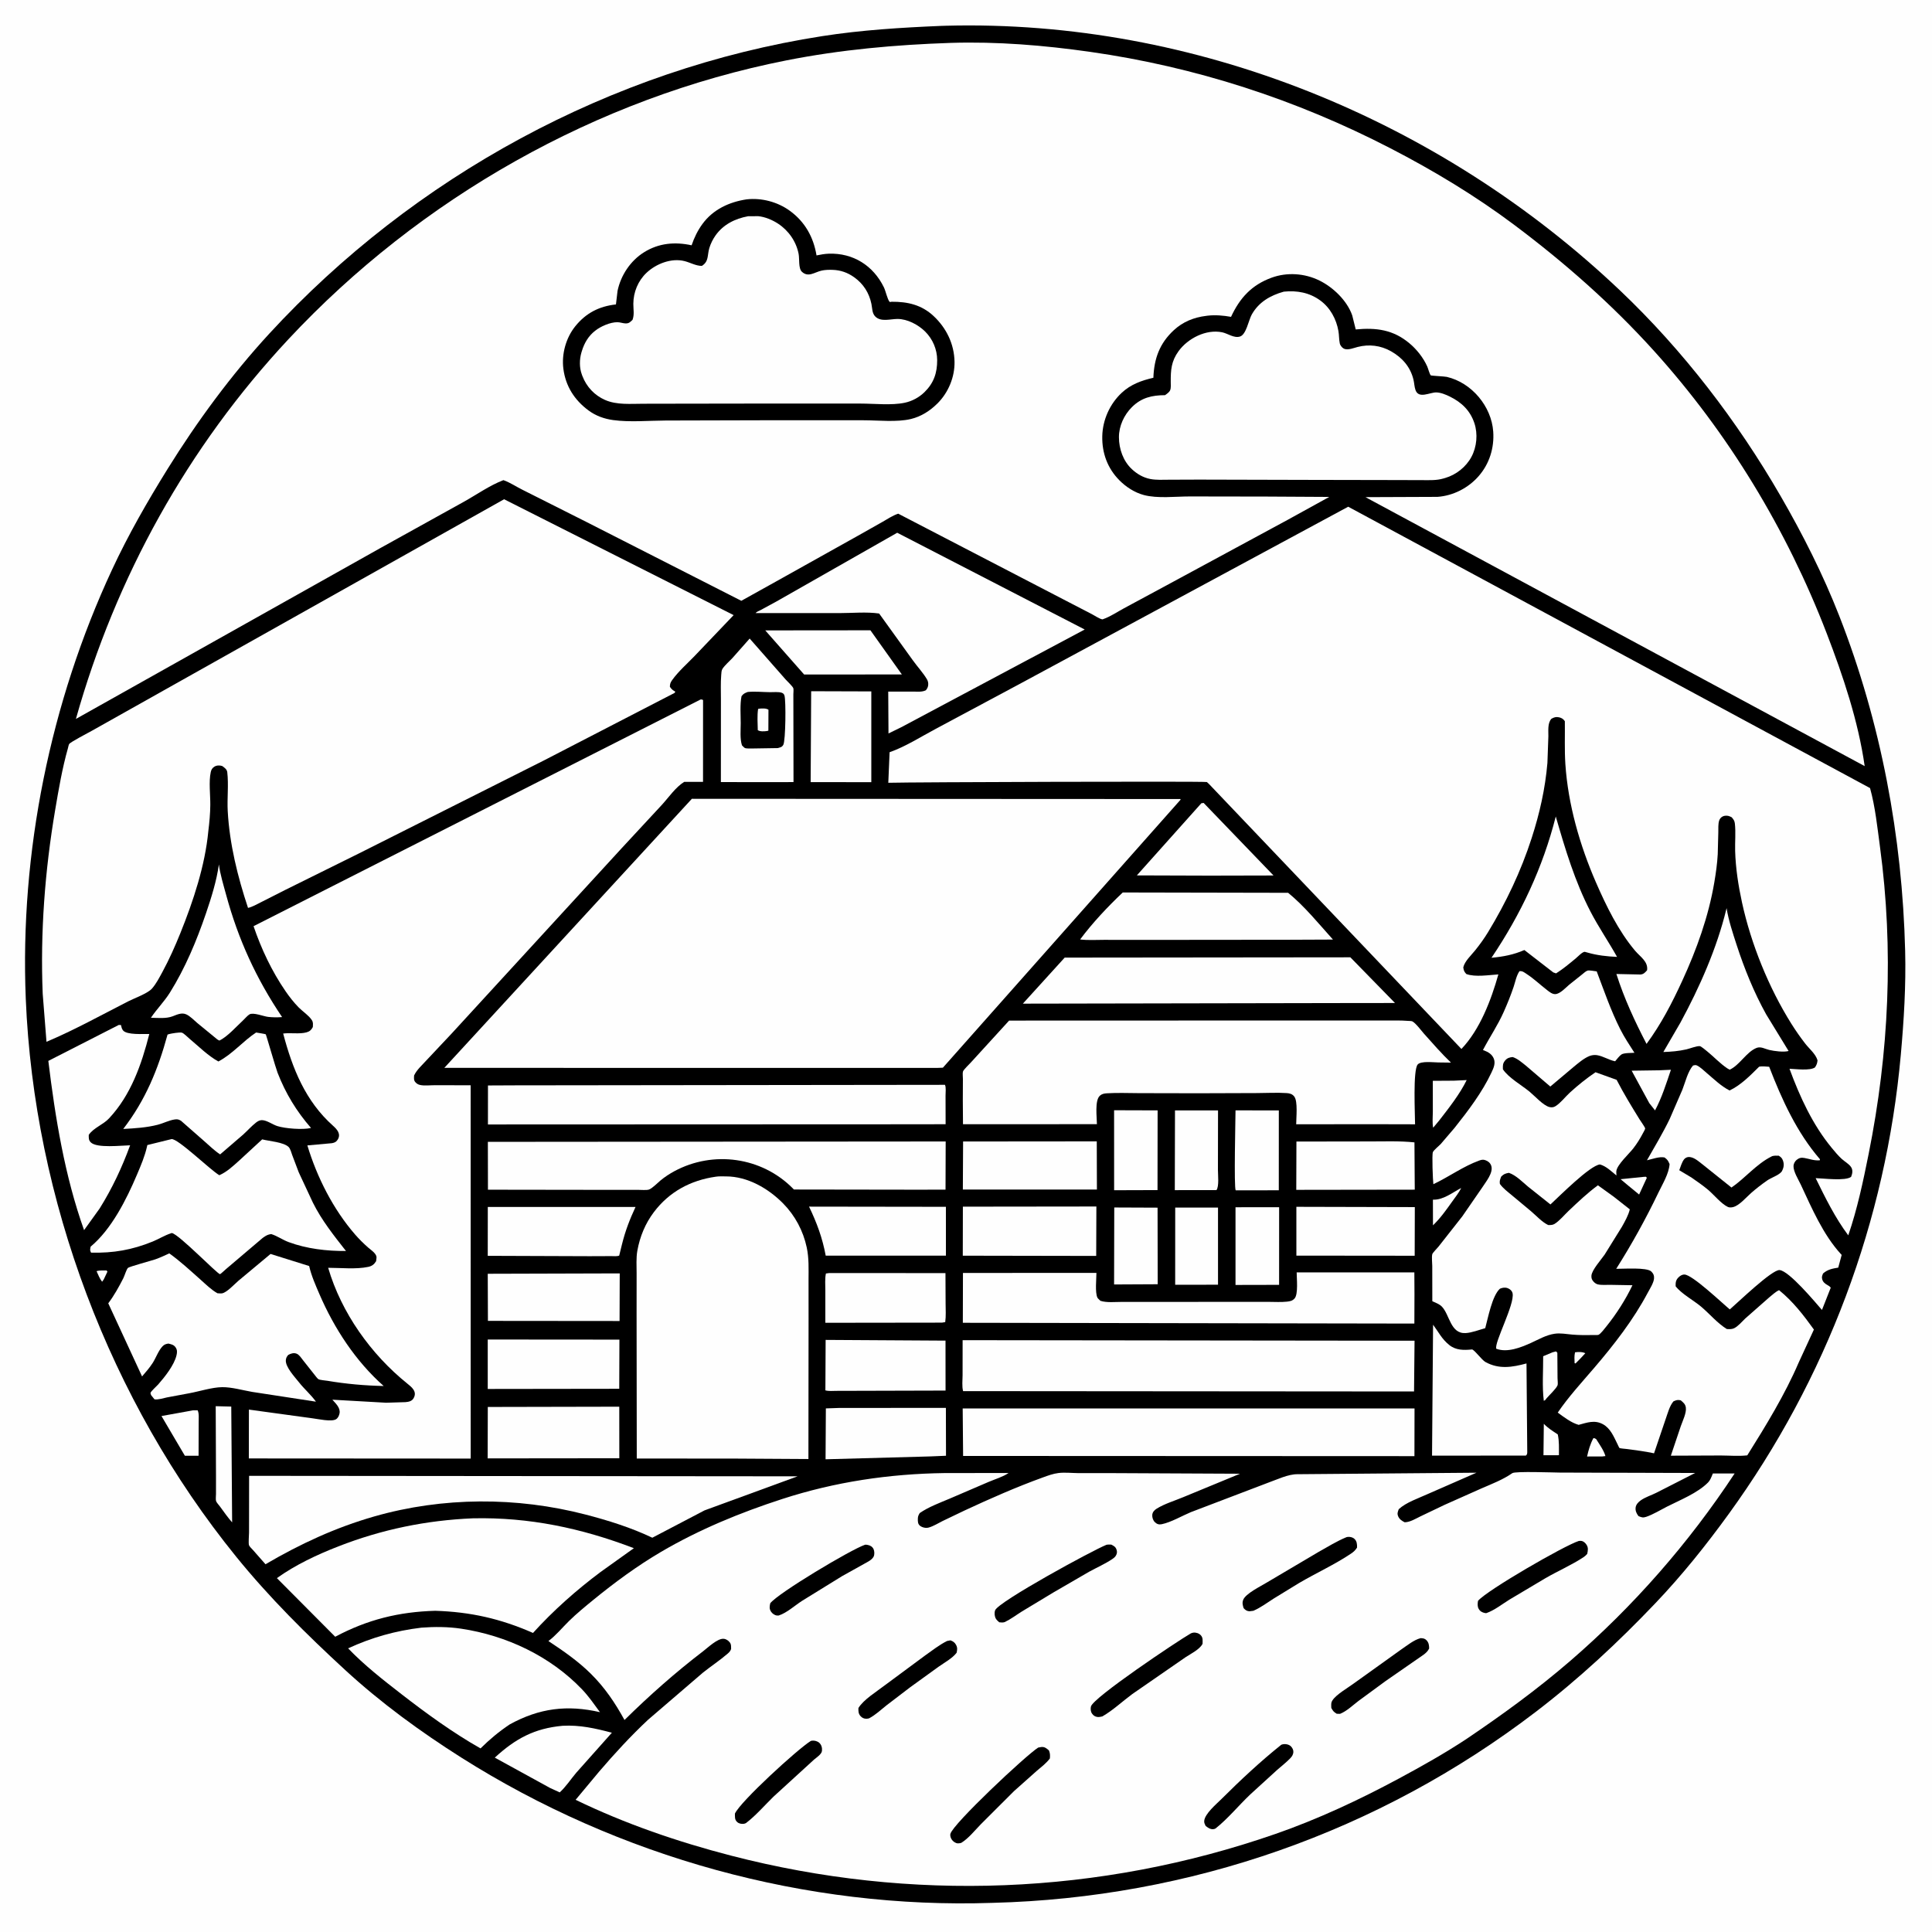 <svg version="1.1" xmlns="http://www.w3.org/2000/svg" style="display: block;" viewBox="0 0 2048 2048" width="1024" height="1024">
<path transform="translate(0,0)" fill="rgb(254,254,254)" d="M -0 -0 L 2048 0 L 2048 2048 L -0 2048 L -0 -0 z"/>
<path transform="translate(0,0)" fill="rgb(0,0,0)" d="M 997.78 27.444 L 1002.84 27.282 C 1266.91 20.371 1526.82 126.966 1717.5 308.104 C 1784.12 371.395 1841.45 446.184 1887.39 525.62 C 1910.97 566.371 1932.57 609.105 1949.73 652.991 C 1993.93 766.006 2016.52 886.857 2019.54 1007.96 C 2020.46 1044.94 2018.23 1081.37 2014.93 1118.16 C 1999.13 1294.29 1936.28 1461.81 1832.47 1604.94 C 1808.57 1637.9 1783.11 1669.72 1755.01 1699.22 C 1715.28 1740.95 1673.64 1779.73 1627.81 1814.76 C 1461.57 1941.82 1261.24 2011.8 1052.25 2017.1 C 854.721 2023.88 655.893 1968.72 489.095 1863.16 C 445.806 1835.77 403.744 1805.09 366.004 1770.38 C 324.919 1732.59 285.418 1693.43 250.231 1650.01 C 116.384 1484.85 36.008 1271.15 27.319 1058.68 C 20.976 903.579 53.313 744.538 118.806 603.797 C 135.981 566.888 156.153 531.727 177.606 497.167 C 208.963 446.651 245.104 397.519 285.405 353.732 C 438.648 187.236 647.712 73.169 871.675 38.287 C 913.457 31.78 955.577 29.213 997.78 27.444 z"/>
<path transform="translate(0,0)" fill="rgb(254,254,254)" d="M 102.359 1347.5 C 105.509 1346.43 109.665 1346.84 113 1346.77 L 113.884 1348 L 109.92 1356.35 L 108.225 1358.68 C 105.618 1355.35 104.096 1351.32 102.359 1347.5 z"/>
<path transform="translate(0,0)" fill="rgb(254,254,254)" d="M 1669.59 1433.5 C 1672.84 1433 1677.55 1432.94 1680.5 1434.49 L 1675.71 1439.64 L 1670.13 1445.32 L 1669.14 1445 C 1668.96 1441.04 1668.72 1437.4 1669.59 1433.5 z"/>
<path transform="translate(0,0)" fill="rgb(254,254,254)" d="M 1689.06 1524.5 C 1690.4 1524.4 1690.83 1524.88 1692 1525.5 C 1695.33 1530.85 1700.17 1537.49 1701.81 1543.5 L 1698.25 1543.92 L 1682.37 1543.95 C 1683.85 1537.24 1685.78 1530.57 1689.06 1524.5 z"/>
<path transform="translate(0,0)" fill="rgb(254,254,254)" d="M 1742.54 1247.5 L 1744.76 1247.41 L 1745.72 1248.5 L 1737.54 1266.26 L 1725.93 1256.73 L 1717.9 1250 L 1742.54 1247.5 z"/>
<path transform="translate(0,0)" fill="rgb(254,254,254)" d="M 1548.91 1259.31 C 1546.46 1264.47 1542.49 1269.32 1539.17 1274 C 1532.92 1282.79 1526.82 1291.4 1519.01 1298.9 L 1518.95 1271.71 C 1529.91 1272.12 1539.43 1264.3 1548.91 1259.31 z"/>
<path transform="translate(0,0)" fill="rgb(254,254,254)" d="M 1636.51 1509.27 C 1640.84 1513.86 1646.05 1517.07 1651.28 1520.51 C 1652.93 1527.65 1652.51 1535.28 1652.53 1542.58 L 1636.14 1542.61 L 1636.51 1509.27 z"/>
<path transform="translate(0,0)" fill="rgb(254,254,254)" d="M 1645.75 1433.5 L 1649.5 1432.53 L 1650.85 1434 L 1651.05 1460.87 C 1651.07 1462.48 1651.6 1467.21 1651.11 1468.39 C 1649.44 1472.41 1642.26 1478.89 1639.22 1482.5 C 1637.77 1484.53 1638.67 1483.7 1636.5 1484.96 C 1634.59 1469.87 1635.94 1452.96 1635.83 1437.66 L 1645.75 1433.5 z"/>
<path transform="translate(0,0)" fill="rgb(254,254,254)" d="M 1541.16 1145.57 L 1554.74 1144.93 C 1547.47 1159.81 1535.93 1174.45 1525.79 1187.54 L 1519.22 1195.42 C 1518.13 1190.29 1518.86 1183.67 1518.86 1178.37 L 1518.83 1145.71 L 1541.16 1145.57 z"/>
<path transform="translate(0,0)" fill="rgb(254,254,254)" d="M 1758.47 1134.57 L 1771.25 1134 C 1766.34 1148.44 1761.64 1163.62 1754.41 1177.06 L 1748.33 1169.38 L 1729.62 1134.98 L 1758.47 1134.57 z"/>
<path transform="translate(0,0)" fill="rgb(254,254,254)" d="M 202.744 1495.35 C 204.413 1494.73 207.636 1495.06 209.5 1494.99 C 211.175 1498.24 210.567 1503.84 210.612 1507.44 L 210.499 1543.17 L 195.976 1543.15 L 190.443 1533.79 L 171.181 1501.06 L 202.744 1495.35 z"/>
<path transform="translate(0,0)" fill="rgb(254,254,254)" d="M 228.663 1490.62 L 245.147 1491.02 L 246.069 1613.8 C 241.486 1608.59 237.399 1602.77 233.315 1597.15 C 232.301 1595.76 229.536 1592.74 229.054 1591.24 C 228.49 1589.48 228.958 1585.68 228.959 1583.69 L 228.966 1566.06 L 228.663 1490.62 z"/>
<path transform="translate(0,0)" fill="rgb(254,254,254)" d="M 1245.78 1280.06 L 1291.14 1280.06 L 1291.15 1361.86 L 1245.74 1361.88 L 1245.78 1280.06 z"/>
<path transform="translate(0,0)" fill="rgb(254,254,254)" d="M 1181.16 1279.98 L 1227.07 1280.17 L 1227.21 1361.35 L 1180.98 1361.58 L 1181.16 1279.98 z"/>
<path transform="translate(0,0)" fill="rgb(254,254,254)" d="M 1309.69 1279.73 L 1355.93 1279.7 L 1355.9 1362 L 1309.69 1362.1 L 1309.69 1279.73 z"/>
<path transform="translate(0,0)" fill="rgb(254,254,254)" d="M 1245.54 1177.07 L 1291.16 1177.1 L 1291.06 1240.1 C 1291.05 1245.42 1292.46 1257.57 1289.5 1261.55 L 1245.34 1261.6 L 1245.54 1177.07 z"/>
<path transform="translate(0,0)" fill="rgb(254,254,254)" d="M 1180.99 1176.91 L 1227.12 1177.05 L 1227.02 1261.55 L 1181.02 1261.69 L 1180.99 1176.91 z"/>
<path transform="translate(0,0)" fill="rgb(254,254,254)" d="M 1309.71 1177.03 L 1355.61 1177.09 L 1355.58 1261.74 L 1309.88 1261.81 C 1307.92 1258.75 1309.65 1186.33 1309.71 1177.03 z"/>
<path transform="translate(0,0)" fill="rgb(254,254,254)" d="M 596.412 1829.4 C 614.684 1828.39 631.096 1832.13 648.615 1836.76 L 610.842 1879.18 C 605.154 1885.9 599.809 1894.12 593.318 1900.01 L 582.893 1895.21 L 524.499 1863.16 C 546.288 1843.09 566.596 1832.08 596.412 1829.4 z"/>
<path transform="translate(0,0)" fill="rgb(254,254,254)" d="M 811.204 668.25 L 922.684 668.145 L 956.017 714.955 L 852.401 714.998 L 811.204 668.25 z"/>
<path transform="translate(0,0)" fill="rgb(254,254,254)" d="M 1273.46 851.5 L 1275.9 851.132 L 1349.98 928.054 L 1282.5 928.208 L 1205.1 927.958 L 1273.46 851.5 z"/>
<path transform="translate(0,0)" fill="rgb(254,254,254)" d="M 859.874 732.73 L 923.626 732.927 L 923.623 829.146 L 859.328 829.066 L 859.874 732.73 z"/>
<path transform="translate(0,0)" fill="rgb(254,254,254)" d="M 1374.27 1210.09 L 1451.17 1209.97 C 1467.15 1209.98 1483.49 1209.3 1499.38 1210.97 L 1499.71 1261.1 L 1374.1 1261.28 L 1374.27 1210.09 z"/>
<path transform="translate(0,0)" fill="rgb(254,254,254)" d="M 1374.2 1279.27 L 1499.77 1279.58 L 1499.63 1331.14 L 1374.22 1331.01 L 1374.2 1279.27 z"/>
<path transform="translate(0,0)" fill="rgb(254,254,254)" d="M 879.005 1349.49 L 1002.23 1349.54 L 1002.38 1381.83 C 1002.4 1388.28 1002.89 1395.12 1001.97 1401.5 L 998.5 1402.05 L 874.895 1402.21 L 874.888 1367.7 C 874.896 1361.97 874.316 1355.57 875.5 1349.96 L 879.005 1349.49 z"/>
<path transform="translate(0,0)" fill="rgb(254,254,254)" d="M 889.567 1492.48 L 1002.68 1492.41 L 1002.8 1543.16 L 985.96 1543.87 L 875.126 1546.9 L 875.451 1492.96 L 889.567 1492.48 z"/>
<path transform="translate(0,0)" fill="rgb(254,254,254)" d="M 875.205 1420.35 L 1002.28 1421.12 L 1002.33 1474.06 L 909.567 1474.31 L 886.585 1474.37 C 882.828 1474.38 878.572 1474.86 874.948 1473.85 L 875.205 1420.35 z"/>
<path transform="translate(0,0)" fill="rgb(254,254,254)" d="M 517.038 1350.25 L 656.938 1349.85 L 656.767 1400.32 L 517.22 1400.19 L 517.038 1350.25 z"/>
<path transform="translate(0,0)" fill="rgb(254,254,254)" d="M 857.624 1279.07 L 1002.69 1279.27 L 1002.72 1331.06 L 875.297 1331.06 C 871.837 1312.3 865.846 1296.16 857.624 1279.07 z"/>
<path transform="translate(0,0)" fill="rgb(254,254,254)" d="M 1020.92 1210.03 L 1162.62 1209.9 L 1162.77 1260.96 L 1020.66 1260.98 L 1020.92 1210.03 z"/>
<path transform="translate(0,0)" fill="rgb(254,254,254)" d="M 517.024 1419.94 L 656.615 1420.05 L 656.426 1472.17 L 517.031 1472.36 L 517.024 1419.94 z"/>
<path transform="translate(0,0)" fill="rgb(254,254,254)" d="M 1020.69 1279.11 L 1162.21 1278.94 L 1162.02 1331.33 L 1020.59 1331.08 L 1020.69 1279.11 z"/>
<path transform="translate(0,0)" fill="rgb(254,254,254)" d="M 517.086 1491.44 L 656.458 1491.15 L 656.507 1545.81 L 516.943 1545.96 L 517.086 1491.44 z"/>
<path transform="translate(0,0)" fill="rgb(254,254,254)" d="M 517.09 1279.43 L 673.696 1279.41 C 667.463 1292.82 662.904 1304.62 659.339 1318.99 L 656.383 1330.98 C 654.006 1331.98 650.548 1331.52 647.974 1331.53 L 624.977 1331.62 L 517.033 1331.23 L 517.09 1279.43 z"/>
<path transform="translate(0,0)" fill="rgb(254,254,254)" d="M 1649.18 865.506 C 1659.14 899.941 1669.39 934.276 1685.96 966.278 C 1694.54 982.863 1705.09 998.107 1714.14 1014.35 C 1703.86 1013.9 1692.98 1012.73 1683.09 1009.83 L 1679.9 1008.96 C 1677.45 1008.89 1672.48 1014.16 1670.5 1015.81 C 1663.75 1021.44 1656.94 1027.12 1649.5 1031.82 L 1646.5 1030.78 L 1615.89 1007.08 C 1604.42 1012.08 1593.44 1014.13 1581.04 1015.28 C 1612.21 969.028 1635.46 919.675 1649.18 865.506 z"/>
<path transform="translate(0,0)" fill="rgb(254,254,254)" d="M 1830.24 962.663 C 1832.37 975.665 1836.79 988.989 1840.86 1001.52 C 1849.12 1026.89 1859.22 1051.86 1872.19 1075.23 L 1895.98 1114.1 C 1890.8 1115.57 1880.85 1114.22 1875.5 1113 C 1871.01 1111.97 1866.57 1109.01 1862 1110.84 C 1851.11 1115.23 1844.13 1129.16 1833.5 1133.93 L 1830.99 1132.5 C 1823.18 1127.24 1816.85 1120.34 1809.59 1114.42 C 1808.46 1113.5 1803.24 1109.09 1801.89 1108.95 C 1798.64 1108.63 1791.21 1111.56 1787.65 1112.38 C 1779.39 1114.27 1771.67 1114.88 1763.22 1115.17 L 1781.37 1083.92 C 1801.68 1046.47 1819.92 1005.26 1829.98 963.77 L 1830.24 962.663 z"/>
<path transform="translate(0,0)" fill="rgb(254,254,254)" d="M 232.036 916.323 C 233.453 927.09 236.77 937.707 239.605 948.18 C 252.434 995.572 271.578 1037.47 299.031 1078.14 C 294.147 1078.56 289.166 1078.5 284.29 1077.96 C 279.525 1077.44 268.59 1072.94 264.5 1075.26 C 262.381 1076.47 259.66 1079.75 257.796 1081.48 C 250.919 1087.83 240.903 1099.18 232.5 1103.05 L 230.419 1101.88 L 209.265 1084.55 C 205.714 1081.55 201.544 1077.07 197.321 1075.23 C 192.463 1073.11 187.673 1075.55 183.046 1077.3 C 176.025 1079.97 167.448 1079 159.997 1078.86 C 166.219 1069.59 174.134 1061.74 180.128 1052.16 C 196.288 1026.33 208.557 996.952 218.348 968.194 C 224.065 951.404 229.585 933.915 232.036 916.323 z"/>
<path transform="translate(0,0)" fill="rgb(254,254,254)" d="M 794.678 676.888 L 832.78 720.244 C 834.264 721.94 840.494 727.77 840.98 729.612 C 841.382 731.134 840.988 734.262 840.991 735.923 L 841.154 829.051 L 811.5 829.095 L 764.162 829.038 L 764.204 741.325 C 764.221 732.816 763.819 724.05 764.511 715.573 C 764.674 713.588 764.721 710.712 765.82 709.037 C 768.442 705.037 773.318 700.891 776.625 697.322 L 794.678 676.888 z"/>
<path transform="translate(0,0)" fill="rgb(0,0,0)" d="M 792.65 733.5 C 800.397 732.794 808.421 733.643 816.212 733.739 C 819.772 733.784 825.446 733.195 828.676 734.342 C 830.271 734.908 831.055 735.723 831.567 737.331 C 833.252 742.612 832.807 785.322 830.323 789.588 C 828.826 792.16 827.123 792.175 824.5 793.001 L 797.664 793.422 C 796.009 793.444 790.755 793.635 789.5 792.855 C 788.341 792.134 787.5 790.996 786.5 790.067 C 784.253 782.956 785.196 774.098 785.197 766.666 C 785.199 757.457 784.288 747.015 786.046 738 C 787.968 735.308 789.702 734.65 792.65 733.5 z"/>
<path transform="translate(0,0)" fill="rgb(254,254,254)" d="M 803.613 751.5 L 805.044 751.197 C 807.933 750.902 812.359 750.689 814.6 752.364 L 814.5 774.535 L 813 774.914 C 810.036 775.324 805.694 775.633 803.28 774 C 803.147 766.614 802.535 758.803 803.613 751.5 z"/>
<path transform="translate(0,0)" fill="rgb(254,254,254)" d="M 1519.12 1404.26 C 1524.95 1412.05 1528.25 1419.3 1536.23 1425.73 C 1543.3 1431.43 1551.69 1431.35 1560.29 1430.48 C 1562.5 1430.25 1570.76 1441.69 1574.64 1443.81 C 1589.14 1451.75 1602.96 1449.37 1618.15 1445.31 L 1618.95 1539.5 C 1618.72 1541.53 1619.05 1541.39 1617.5 1542.98 L 1518.02 1543.06 L 1519.12 1404.26 z"/>
<path transform="translate(0,0)" fill="rgb(254,254,254)" d="M 1190.17 946.061 L 1365.47 946.405 C 1382.77 960.528 1398.07 979.364 1412.98 995.984 L 1366.47 996.179 L 1214.49 996.329 L 1170.16 996.279 C 1161.94 996.266 1153.13 996.889 1144.99 995.853 C 1158.04 978.321 1174.27 961.092 1190.17 946.061 z"/>
<path transform="translate(0,0)" fill="rgb(254,254,254)" d="M 125.883 1086.5 L 128.215 1086.57 C 128.667 1088.54 129.139 1090.79 130.5 1092.37 C 134.718 1097.27 151.971 1095.92 158.273 1096.06 C 150.08 1128.29 138.801 1160.74 115.618 1185.5 C 109.138 1192.42 99.374 1195.33 94.091 1203 C 94.099 1206.08 93.778 1208.45 96.152 1210.88 C 102.514 1217.4 128.76 1214.21 137.932 1214.06 C 129.28 1237.68 118.932 1259.73 105.606 1281.07 L 89.119 1304 C 68.648 1246.7 58.542 1184.79 51.236 1124.6 L 125.883 1086.5 z"/>
<path transform="translate(0,0)" fill="rgb(254,254,254)" d="M 271.484 1094.5 C 273.222 1094.9 281.191 1095.91 281.792 1096.52 C 282.112 1096.85 292.348 1132.3 294.26 1137.21 C 302.757 1159.06 314.299 1178.06 329.706 1195.7 C 321.037 1197.82 302.136 1196.31 293.885 1193.66 C 288.818 1192.02 282.85 1187.46 277.597 1187.4 C 275.335 1187.38 273.134 1188.59 271.405 1189.95 C 266.644 1193.69 262.405 1198.47 257.906 1202.57 L 233.355 1223.71 C 227.445 1219.86 222.23 1214.71 216.934 1210.07 L 191.921 1188.11 C 189.564 1186.71 188.273 1186.26 185.5 1186.63 C 179.346 1187.45 173.319 1190.71 167.277 1192.27 C 155.357 1195.34 142.886 1196.09 130.639 1196.75 C 154.208 1166.15 167.486 1133.77 177.597 1096.71 L 179.36 1096.13 C 182.142 1095.44 189.969 1094.14 192.617 1094.62 C 194.589 1094.98 199.155 1099.66 200.969 1101.17 C 210.533 1109.17 220.595 1119.24 231.497 1125.21 C 246.823 1117.08 257.275 1103.87 271.484 1094.5 z"/>
<path transform="translate(0,0)" fill="rgb(254,254,254)" d="M 1128.61 1015.1 L 1431.44 1014.79 L 1478.76 1063.23 L 1433.5 1063.27 L 1084.28 1063.91 L 1128.61 1015.1 z"/>
<path transform="translate(0,0)" fill="rgb(254,254,254)" d="M 446.662 1725.39 C 460.549 1724.32 475.07 1724.4 488.859 1726.48 C 536.819 1733.69 583.35 1755.59 617.066 1790.87 C 624.079 1798.21 629.98 1806.8 635.987 1814.97 C 601.142 1806.98 571.635 1810.71 540.267 1827.97 C 528.802 1835.68 519.191 1843.67 509.38 1853.39 C 480.114 1836.81 451.928 1816.31 425.389 1795.73 C 405.746 1780.5 386.283 1765.26 369.002 1747.32 C 394.147 1735.73 419.182 1728.71 446.662 1725.39 z"/>
<path transform="translate(0,0)" fill="rgb(254,254,254)" d="M 1020.77 1349.37 L 1162.26 1349.34 C 1162.25 1355.76 1160.68 1369.95 1163.27 1375.5 C 1163.72 1376.47 1165.69 1378.06 1166.5 1378.91 C 1173.17 1381.09 1181.93 1380.06 1188.96 1380.08 L 1308.31 1380.04 L 1345.04 1380.03 C 1351.23 1380.02 1357.94 1380.49 1364.08 1379.81 C 1367.44 1379.44 1369.97 1379.05 1372.33 1376.4 C 1376.33 1371.91 1374.53 1354.94 1374.52 1348.81 L 1499.27 1348.76 L 1499.4 1371.58 L 1499.29 1403.04 L 1020.64 1402.21 L 1020.77 1349.37 z"/>
<path transform="translate(0,0)" fill="rgb(254,254,254)" d="M 546.375 1150.51 L 1001.68 1149.96 C 1003.03 1152.46 1002.31 1158.38 1002.32 1161.35 L 1002.39 1191.72 L 970.5 1191.79 L 517.234 1191.97 L 517.271 1150.64 L 546.375 1150.51 z"/>
<path transform="translate(0,0)" fill="rgb(254,254,254)" d="M 181.8 1207.5 C 188.607 1206.67 222.84 1240.17 232.501 1245.79 C 240.759 1242.14 247.114 1236 253.772 1230.05 L 277.93 1207.78 C 285.439 1209.72 300.558 1210.66 305.934 1215.84 C 307.762 1217.6 308.924 1222.03 309.785 1224.49 L 316.673 1242.7 L 331.669 1274.83 C 341.082 1293.72 353.804 1309.6 366.749 1326.11 C 346.433 1326.26 325.043 1323.77 305.906 1316.65 C 299.492 1314.27 294.058 1310.21 287.5 1308.16 C 284.046 1308.61 282.294 1309.59 279.431 1311.57 L 278.471 1312.25 L 239.605 1345.25 C 238.681 1346.03 233.843 1350.59 233.263 1350.66 C 230.724 1350.93 190.278 1308.92 182.275 1307.07 C 181.944 1306.99 181.613 1307.23 181.288 1307.33 C 174.734 1309.39 168.308 1313.45 161.859 1316.08 C 140.035 1324.97 120.01 1328.46 96.5 1327.84 C 95.128 1325.07 95.507 1324.6 96.078 1321.5 C 118.231 1303.08 134.185 1271.21 145.266 1245.03 C 149.336 1235.42 153.527 1225.66 155.81 1215.45 L 156.167 1213.81 L 181.8 1207.5 z"/>
<path transform="translate(0,0)" fill="rgb(254,254,254)" d="M 517.16 1210.41 L 1002.46 1210.01 L 1002.3 1261.08 L 969.5 1261.12 L 841.576 1260.93 L 840.285 1259.6 C 807.293 1226.4 755.99 1219.39 714.941 1241.48 C 709.628 1244.34 704.725 1247.57 700.063 1251.41 C 697.051 1253.88 691.521 1259.67 687.959 1260.96 C 685.531 1261.84 679.397 1261.3 676.729 1261.3 L 648.446 1261.31 L 517.244 1261.13 L 517.16 1210.41 z"/>
<path transform="translate(0,0)" fill="rgb(254,254,254)" d="M 1020.49 1493.02 L 1499.46 1493.02 L 1499.36 1543.57 L 1020.93 1543.36 L 1020.49 1493.02 z"/>
<path transform="translate(0,0)" fill="rgb(254,254,254)" d="M 264.055 1564.44 L 845.466 1564.96 L 746.847 1601.07 L 691.491 1630.05 C 669.216 1619.39 644.506 1611.67 620.64 1605.48 C 547.763 1586.55 469.281 1586.73 396.782 1607.48 C 355.744 1619.22 318.155 1636.65 281.437 1658.17 L 268.332 1643.28 C 267.242 1642 264.674 1639.64 264.029 1638.21 C 263.143 1636.25 263.995 1627.35 263.987 1624.63 L 264.055 1564.44 z"/>
<path transform="translate(0,0)" fill="rgb(254,254,254)" d="M 1020.42 1420.64 L 1499.48 1421.22 L 1498.95 1475.02 L 1020.92 1474.65 C 1019.55 1469.59 1020.37 1462.99 1020.38 1457.73 L 1020.42 1420.64 z"/>
<path transform="translate(0,0)" fill="rgb(254,254,254)" d="M 951.086 564.734 L 1149.85 667.308 L 955.258 770.94 L 941.842 777.486 L 941.563 733.108 L 968.412 733.121 C 972.842 733.109 977.468 733.739 981.5 731.685 C 982.92 729.854 983.734 728.414 983.947 726.045 C 984.136 723.958 983.683 721.896 982.619 720.096 C 978.513 713.149 972.312 706.507 967.56 699.83 L 931.92 650.353 C 918.695 648.436 903.16 649.909 889.681 649.921 L 800.934 649.884 C 802.036 648.454 804.786 647.499 806.455 646.614 L 823.007 637.618 L 951.086 564.734 z"/>
<path transform="translate(0,0)" fill="rgb(254,254,254)" d="M 179.469 1328.64 C 191.018 1336.9 201.514 1346.67 212.133 1356.08 C 217.967 1361.25 223.68 1367.06 230.5 1370.91 C 231.972 1370.93 234.104 1371.26 235.5 1370.98 C 240.565 1369.98 248.436 1361.37 252.5 1357.87 L 286.802 1329.24 L 327.727 1342.04 C 330.04 1352.31 334.489 1362.28 338.651 1371.94 C 354.247 1408.11 377.049 1443.04 406.718 1469.22 C 387.064 1468.82 366.63 1467.03 347.226 1463.72 C 345.016 1463.34 339.235 1462.97 337.536 1461.98 C 336.363 1461.3 334.359 1458.42 333.418 1457.31 L 320.965 1441.57 C 319.167 1439.28 317.147 1435.96 314.273 1434.9 C 311.223 1433.78 308.162 1434.82 305.5 1436.31 C 304.015 1438.09 303.281 1439.31 303.02 1441.6 C 302.192 1448.89 312.673 1459.86 316.988 1465.37 C 322.551 1472.46 329.731 1478.53 334.915 1485.83 L 267.294 1475.47 C 257.345 1473.74 245.526 1470.33 235.5 1470.45 C 224.669 1470.58 211.38 1474.96 200.44 1476.94 L 177.123 1481.29 C 173.116 1482.1 167.811 1483.97 163.757 1483.34 L 160.225 1478.97 C 160.129 1478.79 159.415 1476.99 159.563 1476.5 C 160.109 1474.69 166.116 1469.38 167.637 1467.64 C 174.665 1459.62 184.671 1447.12 187.12 1436.61 C 187.867 1433.4 188.022 1430.85 185.952 1428 C 184.089 1425.44 181.379 1424.94 178.5 1424.24 C 175.922 1424.64 174.242 1425.14 172.373 1427.06 C 167.943 1431.61 165.33 1439.38 161.826 1444.83 C 158.536 1449.94 154.561 1454.48 150.588 1459.07 L 114.76 1381.56 C 120.944 1373.37 126.13 1364.01 130.772 1354.88 C 132.032 1352.4 133.932 1345.8 135.614 1344.03 C 136.824 1342.77 161.217 1336.14 164.484 1335 C 169.604 1333.21 174.551 1330.91 179.469 1328.64 z"/>
<path transform="translate(0,0)" fill="rgb(254,254,254)" d="M 501.219 1609.48 C 560.874 1608.16 616.419 1619.89 671.939 1641.15 L 636.731 1666.31 C 611.137 1685.41 586.442 1707.3 565.002 1730.99 C 530.519 1715.83 498.818 1708.7 461.347 1707.5 C 422.674 1708.63 389.587 1716.81 355.329 1735.02 L 293.521 1672.88 C 313.18 1658.79 336.23 1647.96 358.719 1639.21 C 404.962 1621.2 451.704 1611.6 501.219 1609.48 z"/>
<path transform="translate(0,0)" fill="rgb(254,254,254)" d="M 1069.7 1081.87 L 1391.88 1081.76 L 1471.23 1081.78 C 1478.15 1081.8 1485.17 1081.61 1492.07 1082.16 C 1493.13 1082.25 1496.18 1082.23 1497.03 1082.64 C 1500.62 1084.36 1506.65 1092.58 1509.4 1095.66 C 1518.75 1106.14 1527.93 1116.67 1538.08 1126.41 L 1524.63 1126.24 C 1519.23 1126.18 1506.35 1124.52 1502.85 1128.36 C 1497.63 1134.07 1500.02 1181.58 1500.03 1191.81 L 1456.5 1191.71 L 1374.01 1191.78 C 1374.03 1184.88 1375.89 1167.49 1372.01 1162.42 C 1369.93 1159.7 1367.24 1158.94 1363.97 1158.72 C 1353.64 1158.03 1342.84 1158.67 1332.46 1158.7 L 1270.08 1158.91 L 1207.38 1158.78 C 1196.06 1158.76 1184.49 1158.22 1173.2 1158.95 C 1170.42 1159.13 1167.95 1159.61 1165.85 1161.54 C 1160.33 1166.63 1162.73 1184.33 1162.78 1191.67 L 1020.81 1191.74 L 1020.62 1165.59 L 1020.72 1143.84 C 1020.73 1142.08 1020.24 1137.33 1020.79 1135.85 C 1021.62 1133.59 1027.2 1128.49 1029.03 1126.4 L 1069.7 1081.87 z"/>
<path transform="translate(0,0)" fill="rgb(254,254,254)" d="M 1360.88 309.16 C 1374.84 307.762 1388.03 310.072 1399.61 318.552 C 1410.11 326.246 1416.58 338.284 1418.79 350.948 C 1419.55 355.238 1419.33 359.822 1420.22 364 C 1420.75 366.44 1423.05 369.179 1425.5 369.941 C 1429.47 371.175 1435.22 368.811 1439.09 367.81 C 1451.25 364.662 1463.54 366.152 1474.5 372.341 C 1486.46 379.099 1495.1 388.953 1498.35 402.5 C 1499.21 406.063 1499.28 410.113 1500.52 413.543 C 1503.97 423.065 1515.63 415.88 1522.5 415.974 C 1527.22 416.038 1532.77 418.34 1536.95 420.405 C 1549.37 426.541 1558.42 435.167 1562.89 448.5 C 1566.73 459.959 1565.49 473.686 1559.78 484.313 C 1554.02 495.039 1543.57 503.288 1531.93 506.692 L 1530 507.244 C 1522.69 509.384 1515.41 508.969 1507.86 508.961 L 1478.09 508.875 L 1392.5 508.711 L 1271 508.404 L 1239.4 508.52 C 1232.85 508.548 1225.66 509.019 1219.22 507.73 C 1211.78 506.243 1205.29 502.452 1199.79 497.292 C 1190.62 488.706 1186.15 475.879 1186.12 463.5 C 1186.09 451.628 1191.53 439.89 1199.85 431.593 C 1210.01 421.467 1221.21 418.958 1235 418.892 C 1236.85 417.557 1239.59 415.763 1240.43 413.586 C 1241.4 411.097 1241.05 407.659 1241.04 405 C 1240.95 392.334 1241.55 382.952 1249.34 372.228 C 1259.18 358.673 1278.52 348.72 1295.55 352.246 C 1301.6 353.5 1307.95 358.668 1314.36 356.764 C 1321.1 354.764 1323.49 339.483 1326.98 333.3 C 1334.44 320.128 1346.71 313.104 1360.88 309.16 z"/>
<path transform="translate(0,0)" fill="rgb(254,254,254)" d="M 758.743 1247.35 C 762.081 1246.79 766.099 1247.03 769.498 1247.03 C 792.508 1247.02 814.503 1259.81 830.221 1275.78 C 842.838 1288.6 851.443 1304.8 855.188 1322.39 C 857.602 1333.73 857.118 1344.97 857.089 1356.49 L 857.115 1397.76 L 856.959 1546.63 L 776.5 1546.15 L 674.997 1546.11 L 674.809 1393.64 L 674.842 1350.03 C 674.863 1342.09 674.213 1333.49 675.63 1325.7 C 678.34 1310.82 683.989 1297.03 693.128 1284.91 C 709.433 1263.29 732.177 1251.12 758.743 1247.35 z"/>
<path transform="translate(0,0)" fill="rgb(254,254,254)" d="M 1610.67 1029.5 C 1613.92 1029.1 1615.63 1030.73 1618.36 1032.5 C 1626.06 1037.49 1632.63 1043.89 1639.88 1049.46 C 1642.36 1051.36 1645.37 1053.96 1648.72 1053.8 C 1653.82 1053.57 1659.64 1047.02 1663.34 1043.9 L 1676.94 1033.06 C 1678.52 1031.83 1681.01 1029.39 1682.93 1028.86 C 1684.88 1028.31 1690.31 1029.51 1692.58 1029.71 C 1700.41 1050.28 1707.47 1071.07 1717.4 1090.77 C 1721.8 1099.52 1727.3 1107.73 1732.57 1115.98 C 1729.24 1116.25 1721.52 1116.02 1718.87 1117.74 C 1716.58 1119.22 1713.98 1122.88 1712.11 1125 C 1705.39 1123.69 1699.48 1119.54 1692.78 1118.5 C 1690.19 1118.1 1687.15 1118.5 1684.73 1119.49 C 1678.84 1121.9 1672.89 1127.04 1668 1131.08 L 1643.4 1151.78 L 1617.48 1129.61 C 1613.08 1126.15 1608.88 1122.31 1603.5 1120.51 C 1600.25 1120.81 1597.68 1121.52 1595.5 1124.17 C 1592.81 1127.44 1593.06 1129.53 1593.15 1133.5 C 1599.06 1142.47 1612.96 1150.26 1621.5 1157.31 C 1626.86 1161.73 1635.89 1171.87 1642.41 1173.5 C 1644.74 1174.08 1646.81 1173.88 1648.86 1172.62 C 1654.2 1169.34 1659.35 1162.59 1664.03 1158.29 C 1672.47 1150.54 1681.83 1143.03 1691.32 1136.62 L 1713.68 1144.66 C 1721.08 1159.06 1729.47 1172.75 1737.96 1186.51 C 1738.84 1187.95 1743.95 1195.15 1743.95 1196.21 C 1743.95 1197.17 1742 1200.45 1741.48 1201.43 C 1738.52 1207.07 1735.18 1212.43 1731.26 1217.46 C 1726.96 1222.99 1714.28 1234.6 1713.4 1241.3 C 1713.22 1242.7 1713.5 1244.6 1713.5 1246.05 C 1708.33 1241.86 1702.51 1236.09 1696 1234.37 C 1685.43 1235.39 1652.88 1268.18 1643.54 1276.77 L 1619.82 1257.91 C 1613.75 1252.85 1607.02 1245.79 1599.5 1243.25 C 1595.7 1243.94 1594.05 1244.5 1591.31 1247.26 C 1590.17 1250.39 1589.41 1251.65 1589.94 1255 C 1593.32 1259.72 1598.04 1263.2 1602.47 1266.89 L 1622.71 1283.76 C 1628.45 1288.58 1634.49 1295.41 1641.19 1298.61 C 1643.4 1298.61 1645.78 1298.67 1647.75 1297.48 C 1653.04 1294.31 1658.33 1287.79 1662.87 1283.5 C 1672.82 1274.1 1682.81 1264.55 1693.87 1256.47 L 1710.66 1268.59 L 1727.64 1281.95 C 1726.23 1288.2 1722.43 1294.82 1719.32 1300.39 L 1700.94 1330 C 1697.33 1335.23 1687.44 1346.21 1686.98 1352.25 C 1686.78 1354.91 1687.49 1356.77 1689.3 1358.68 C 1690.46 1359.9 1691.97 1361.05 1693.63 1361.46 C 1697.58 1362.44 1702.59 1361.94 1706.67 1361.98 L 1730.46 1362.4 C 1723.14 1377.75 1713.44 1392.87 1702.79 1406.11 C 1701.14 1408.16 1696.84 1413.86 1694.53 1414.95 C 1693.6 1415.39 1689.63 1415.14 1688.45 1415.17 C 1681.16 1415.34 1673.8 1415.36 1666.54 1414.71 C 1660.49 1414.17 1654.07 1412.94 1648.01 1413.82 C 1638.94 1415.14 1631.21 1419.78 1623 1423.5 C 1612.28 1428.36 1597.76 1434.17 1586.12 1429.73 C 1583.74 1423.34 1605.9 1382.47 1603.38 1370.87 C 1602.83 1368.32 1600.53 1366.34 1598.16 1365.5 C 1595.25 1364.47 1592.75 1364.97 1590 1366.08 C 1581.73 1373.39 1577.32 1397.26 1574.41 1407.93 C 1567.89 1409.7 1560.26 1412.76 1553.58 1413.12 C 1537.44 1413.98 1536.77 1393.57 1528.38 1384.99 C 1525.82 1382.38 1521.61 1380.83 1518.31 1379.33 L 1518.25 1341.98 C 1518.26 1338.51 1517.48 1332.73 1518.28 1329.48 C 1518.63 1328.07 1523.74 1322.89 1524.86 1321.49 L 1550.08 1289.42 L 1571.06 1259.02 C 1574.89 1253 1583.38 1243.04 1580.74 1235.63 C 1579.69 1232.66 1577.44 1230.87 1574.57 1229.85 C 1572.12 1228.98 1570.43 1229.36 1568 1230.24 C 1550.96 1236.42 1535.75 1247.63 1519.42 1255.3 C 1518.88 1251.26 1517.79 1224.21 1518.91 1221.33 C 1519.69 1219.3 1525.39 1214.66 1527.1 1212.86 L 1541.88 1195.61 C 1556.23 1177.57 1571.23 1157.83 1581.02 1136.93 C 1583.23 1132.2 1585.61 1127.11 1583.38 1121.93 C 1581.42 1117.41 1577.57 1115.21 1573.18 1113.51 L 1571.98 1113.07 C 1579.19 1099.29 1587.62 1087.04 1594.03 1072.63 C 1597.86 1064.02 1601.5 1055.05 1604.5 1046.1 C 1606.42 1040.36 1607.3 1034.63 1610.67 1029.5 z"/>
<path transform="translate(0,0)" fill="rgb(254,254,254)" d="M 1794.68 1129.5 C 1796.25 1129.19 1797.16 1128.67 1798.69 1129.38 C 1802.44 1131.12 1806.09 1134.84 1809.25 1137.5 C 1816.88 1143.93 1824.49 1151.44 1833.43 1155.96 C 1845.45 1150.25 1855.36 1140.09 1864.7 1130.78 C 1867.99 1129.99 1872.01 1130.63 1875.41 1130.82 C 1888.82 1165.6 1904.75 1200.57 1929.27 1228.88 L 1929 1229.99 C 1922.74 1230.46 1918.66 1228.55 1912.73 1227.5 C 1909.44 1226.92 1907.19 1227.36 1904.53 1229.5 C 1902.75 1230.93 1901.28 1233.61 1901.19 1235.88 C 1900.96 1241.93 1906.39 1250.36 1908.99 1255.92 C 1920.61 1280.79 1932.57 1308.73 1951.28 1329.21 L 1952.26 1330.26 L 1948.61 1343.73 C 1942.31 1344.77 1937.39 1345.67 1932.5 1349.95 C 1931.5 1352.61 1930.88 1353.54 1931.71 1356.4 C 1932.53 1359.22 1934.86 1360.93 1937.32 1362.31 C 1938.99 1363.24 1939.35 1363.41 1940.69 1364.94 L 1931.36 1388.6 C 1923.59 1379.68 1896.72 1347.44 1886.5 1346.33 C 1878.65 1345.47 1842.15 1380.77 1833.67 1388.04 C 1825.97 1381.73 1793.78 1350.98 1785.5 1351.06 C 1782.88 1351.09 1780.86 1352.45 1779.09 1354.25 C 1776.34 1357.05 1776.13 1359.76 1776.25 1363.5 C 1782.46 1371.52 1795.08 1378.27 1803.09 1384.98 C 1812.11 1392.54 1820.53 1402.74 1830.5 1408.83 C 1833 1408.95 1835.84 1409.14 1838.16 1408.03 C 1842.43 1405.99 1846.59 1400.93 1850.03 1397.67 L 1875.53 1375.22 C 1878.7 1372.69 1882.22 1369.24 1885.9 1367.64 C 1900.61 1379.54 1911.84 1394.15 1922.82 1409.38 L 1906.7 1444.31 C 1892.2 1478.17 1871.74 1511.54 1852.19 1542.73 C 1843.21 1543.8 1833.13 1542.91 1824.02 1542.88 L 1771.17 1543.09 L 1781.73 1511.73 C 1783.6 1506.35 1787.91 1497.72 1787.06 1492 C 1786.51 1488.3 1784.31 1486.65 1781.64 1484.38 C 1778.24 1483.69 1777.1 1484.08 1773.94 1485.5 C 1769.79 1490.34 1767.87 1498.12 1765.73 1504.07 L 1753.35 1540.57 C 1743.84 1538.49 1734.19 1537.34 1724.56 1536.02 C 1723.38 1535.86 1717.3 1535.44 1716.62 1534.92 C 1716.33 1534.69 1714.95 1531.54 1714.66 1530.96 C 1710.74 1523.12 1707.27 1514.13 1699.15 1509.72 C 1690.31 1504.91 1682.46 1508.01 1673.41 1510.41 C 1665.28 1508.05 1658.04 1502.32 1651.27 1497.41 C 1662.83 1480.47 1676.57 1465.59 1689.86 1450.06 C 1710.93 1425.46 1731.5 1399.04 1746.69 1370.35 C 1748.93 1366.12 1753.08 1359.84 1753.36 1355 C 1753.53 1351.85 1752.6 1349.99 1750.45 1347.86 C 1745.74 1343.2 1720.55 1345.11 1713.25 1345 C 1729.94 1318.64 1744.64 1292.04 1758.13 1263.92 C 1762.57 1254.67 1769.06 1244.31 1769.83 1234 C 1768.19 1230.24 1767.75 1229.42 1764.5 1226.97 C 1758.83 1225.79 1751.52 1228.7 1745.83 1229.95 C 1754.11 1215.37 1762.62 1201.27 1769.94 1186.16 L 1783.35 1155.23 C 1786.45 1147.37 1789.08 1135.83 1794.68 1129.5 z"/>
<path transform="translate(0,0)" fill="rgb(0,0,0)" d="M 1878.76 1225.5 C 1881.11 1224.93 1883.11 1225.03 1885.5 1225.08 C 1887.73 1226.52 1888.93 1227.39 1889.92 1230.02 C 1891.5 1234.19 1890.92 1237.67 1888.85 1241.57 C 1888.7 1241.87 1888.5 1242.15 1888.27 1242.4 C 1884.83 1246.13 1877.5 1248.38 1873.13 1251.45 C 1867.3 1255.56 1861.49 1260.01 1856.15 1264.72 C 1850.95 1269.3 1843.51 1278.26 1836.73 1279.66 C 1835.18 1279.98 1833.11 1280.1 1831.65 1279.43 C 1824.74 1276.27 1816.81 1266.46 1810.78 1261.36 C 1805.13 1256.6 1798.97 1252.39 1792.92 1248.16 L 1780.09 1240.48 C 1781.47 1236.86 1782.81 1232.08 1785.14 1229.01 C 1786.11 1227.73 1787.92 1226.69 1789.47 1226.53 C 1795.14 1225.93 1800.47 1231.06 1804.71 1234.27 L 1835.43 1258.84 C 1850.05 1248.84 1861.7 1234.02 1877.86 1225.93 L 1878.76 1225.5 z"/>
<path transform="translate(0,0)" fill="rgb(254,254,254)" d="M 742.626 741.5 C 744.312 741.468 743.421 741.341 745.271 742.047 L 745.239 828.814 L 725.309 828.79 C 716.083 834.513 708.848 845.295 701.508 853.291 L 659.168 898.954 L 479.275 1095.04 L 445.025 1131.45 C 442.545 1134.21 440.604 1136.63 438.972 1140 C 438.849 1142.41 438.45 1145.03 440.167 1146.99 C 441.624 1148.65 442.915 1149.51 445.055 1150.05 C 449.509 1151.17 456.139 1150.35 460.772 1150.37 L 498.91 1150.43 L 498.946 1546.15 L 263.775 1546.01 L 263.853 1494.23 L 331.383 1503.48 C 337.104 1504.19 351.215 1507.39 356.117 1504.52 C 358.295 1503.25 359.549 1500.45 359.957 1498.08 C 360.959 1492.25 355.806 1487.7 352.34 1483.73 L 409.25 1486.95 L 429.835 1486.32 C 433.161 1486.01 436.489 1485.43 438.346 1482.29 C 442.518 1475.21 436.565 1470.53 431.715 1466.63 C 393.268 1435.7 361.807 1391.55 347.869 1343.92 C 361.156 1343.93 377.532 1345.69 390.375 1342.94 C 394.315 1342.09 396.649 1340.28 398.687 1336.89 C 398.786 1335.59 399.31 1333.2 399.059 1332 C 398.275 1328.26 392.915 1324.78 390.203 1322.41 C 385.34 1318.15 380.672 1313.52 376.434 1308.64 C 353.213 1281.9 336.028 1248 325.826 1214.19 L 351.802 1211.83 C 354.653 1211.32 356.433 1210.54 358.011 1208 C 361.676 1202.08 357.339 1197.19 353.13 1193.45 C 323.769 1167.32 309.97 1132.72 300.166 1095.58 C 307.998 1094.57 317.555 1096.4 325.005 1094.31 C 328.314 1093.38 330.016 1091.75 331.611 1088.73 C 331.724 1085.82 332.193 1083.89 330.509 1081.28 C 327.41 1076.49 320.882 1072.22 316.756 1068.06 C 311.551 1062.81 306.784 1056.7 302.608 1050.61 C 288.088 1029.45 277.052 1006.04 268.776 981.79 L 742.626 741.5 z"/>
<path transform="translate(0,0)" fill="rgb(254,254,254)" d="M 733.421 846.753 L 1251.27 847.01 L 1251.47 847.688 L 999.5 1131.8 L 992.819 1132.05 L 470.998 1131.98 L 733.421 846.753 z"/>
<path transform="translate(0,0)" fill="rgb(254,254,254)" d="M 534.354 529.23 L 777.683 652.054 L 736.261 695.426 C 728.46 703.521 718.992 711.825 712.483 720.949 C 710.752 723.376 710.116 725.037 710.108 728 C 711.33 729.831 712.317 731.001 714.174 732.164 L 715.861 733.191 L 715.115 734.5 L 575.613 806.589 L 380.764 904.534 L 302.001 943.53 L 276.414 956.519 C 272.152 958.618 267.539 961.381 262.912 962.412 C 251.926 929.331 243.333 894.812 241.401 859.874 C 240.651 846.316 242.479 831.881 240.904 818.5 C 240.546 815.462 237.806 813.602 235.5 811.975 C 232.693 811.155 229.561 811.14 227 812.87 C 224.788 814.364 223.943 816.04 223.392 818.563 C 221.206 828.575 223.018 842.658 222.931 853.134 C 222.853 862.512 221.979 871.822 220.827 881.123 C 217.418 917.368 204.886 955.232 191.286 988.932 C 185.633 1002.94 179.416 1016.94 172.213 1030.22 C 168.964 1036.21 165.607 1042.8 161.086 1047.95 C 156.572 1053.1 142.156 1058.27 135.762 1061.54 C 107.406 1076.05 78.603 1091.97 49.281 1104.36 L 45.272 1053.5 C 42.598 988.527 47.618 922.702 58.475 858.625 C 62.175 836.786 65.959 814.478 72.008 793.156 C 72.282 792.188 72.789 789.456 73.311 788.725 C 75.05 786.289 93.613 776.856 97.519 774.563 L 534.354 529.23 z"/>
<path transform="translate(0,0)" fill="rgb(254,254,254)" d="M 1429.15 537.141 L 1982.33 835.402 C 1987.86 855.358 1990.08 877.115 1992.85 897.625 C 2007.55 1006.64 2002.43 1115.7 1980.8 1223.42 C 1974.99 1252.39 1968.85 1281.51 1959.24 1309.51 C 1945.42 1291.14 1934.78 1269.49 1924.66 1248.88 C 1932.75 1249.08 1956.16 1252.17 1962.25 1247.5 C 1963.65 1244.11 1964.4 1240.17 1962.02 1236.86 C 1959.73 1233.67 1955.25 1231.19 1952.31 1228.5 C 1948.52 1225.04 1945.13 1220.93 1941.86 1216.98 C 1921.5 1192.39 1907.91 1162.7 1896.94 1132.93 C 1903.42 1133.16 1918.59 1135.25 1923.95 1131.5 C 1925.77 1128.73 1926.29 1127.29 1926.66 1124 C 1924.68 1117.23 1918 1111.88 1913.68 1106.34 C 1908.49 1099.67 1903.52 1092.55 1899.03 1085.4 C 1874.95 1047.02 1856.23 1000.82 1846.6 956.671 C 1842.71 938.824 1839.84 920.289 1839.32 902 C 1839.06 892.557 1840.09 882.317 1839.03 873 C 1838.69 869.937 1837.57 868.585 1835.66 866.347 C 1833.15 865.068 1831.44 864.394 1828.57 864.748 C 1825.58 865.118 1823.22 867.156 1822.33 870.023 C 1821.22 873.624 1821.56 878.507 1821.48 882.298 L 1820.87 905.5 C 1820.35 915.409 1818.9 925.532 1817.25 935.302 C 1811.15 971.477 1798.53 1006.51 1783.23 1039.73 C 1772.27 1063.56 1760.92 1085.44 1745.4 1106.59 C 1732.89 1082.49 1721.69 1058.39 1713.44 1032.47 L 1739 1033.02 C 1742.31 1032.74 1743.93 1030.85 1745.98 1028.5 C 1747.23 1019.2 1738.78 1014.36 1733.25 1007.8 C 1715.59 986.872 1702.62 960.285 1691.75 935.323 C 1674.74 896.236 1662.19 852.781 1659.36 810.052 C 1658.36 794.99 1659.01 779.616 1658.8 764.5 C 1657.26 762.2 1655.46 761.011 1652.76 760.402 C 1649.48 759.659 1647.32 760.342 1644.5 761.987 C 1640.36 766.65 1641.42 774.602 1641.34 780.453 L 1640.32 808.803 C 1637.97 836.209 1632.06 862.328 1623.6 888.482 C 1612.25 923.587 1596.55 956.613 1577.41 988.106 C 1573.3 994.868 1568.85 1001 1563.91 1007.19 C 1559.72 1012.46 1552.6 1018.87 1551.13 1025.5 C 1551.64 1028.87 1552.06 1029.98 1554.35 1032.5 C 1563.86 1035.98 1578.21 1033.53 1588.33 1032.91 C 1580.75 1059.86 1568.85 1091.35 1549.17 1111.95 L 1281.65 831.136 C 1281.41 830.906 1279.41 829.034 1279.36 829.006 C 1277.54 828.062 965.202 829.058 941.633 829.775 L 943.016 797.384 C 959.753 791.515 975.747 781.229 991.403 772.906 L 1082.86 723.938 L 1429.15 537.141 z"/>
<path transform="translate(0,0)" fill="rgb(254,254,254)" d="M 1001.38 1561.51 L 1069.13 1561.44 C 1063.29 1565.5 1054.76 1567.99 1048.15 1570.81 L 1006.85 1588.55 C 996.401 1592.97 984.247 1597.43 974.927 1603.93 C 973.738 1606 973.016 1607.27 972.961 1609.72 C 972.895 1612.65 972.795 1615.56 975.415 1617.5 C 977.845 1619.3 981.489 1620.07 984.43 1619.27 C 989.351 1617.92 994.584 1614.65 999.188 1612.35 L 1022.37 1601.24 C 1049.61 1588.56 1077.3 1576.36 1105.57 1566.11 C 1110.88 1564.18 1116.4 1562.13 1122.04 1561.46 C 1128.76 1560.65 1136.21 1561.5 1143 1561.56 L 1177.94 1561.56 L 1314.48 1562.21 L 1254.36 1587.02 C 1245.2 1590.86 1234.49 1594.03 1226.11 1599.26 C 1223.64 1600.79 1221.64 1602.93 1221.44 1606 C 1221.28 1608.57 1222.27 1611.66 1224.16 1613.5 C 1226.35 1615.64 1228.5 1616.35 1231.5 1615.72 C 1241.45 1613.66 1252.8 1606.95 1262.27 1602.98 L 1344.07 1571.81 C 1353.7 1568.44 1365.52 1562.51 1375.76 1562.72 L 1565.09 1561.14 L 1513.19 1583.85 C 1503.41 1588.34 1490.66 1592.52 1482.74 1599.8 C 1481.66 1602.7 1480.84 1604.49 1482.18 1607.5 C 1483.54 1610.56 1486.14 1612.23 1489 1613.68 C 1494.72 1613.58 1500.53 1609.95 1505.6 1607.48 L 1531.5 1595.11 L 1570.73 1577.64 C 1581.83 1572.84 1593.13 1568.53 1603.13 1561.6 C 1606.3 1559.4 1647.16 1560.97 1653.71 1561 L 1796.95 1561.41 L 1755.58 1582.5 C 1750.29 1585.13 1744.19 1586.98 1739.34 1590.39 C 1736.8 1592.17 1734.32 1594.73 1733.86 1597.87 C 1733.35 1601.41 1734.77 1604.47 1736.9 1607.15 C 1740.09 1608.47 1741.61 1609.07 1745 1607.92 C 1752.39 1605.41 1759.96 1600.71 1766.95 1597.16 C 1781.1 1589.97 1799.44 1582.8 1810.68 1571.41 C 1812.78 1569.29 1813.97 1566.13 1815.11 1563.41 L 1815.71 1561.94 L 1838.77 1561.96 C 1790.35 1635.6 1731.3 1703 1664.58 1760.59 C 1629.57 1790.8 1592.78 1817.53 1554.51 1843.39 C 1531.35 1858.68 1506.89 1872.42 1482.45 1885.55 C 1440.79 1907.94 1396.87 1928.47 1352.15 1944.01 C 1165.69 2008.81 965.839 2016.51 774.883 1967.03 C 718.497 1952.43 662.65 1933.31 610.178 1907.87 L 635.14 1877.93 C 651.419 1858.92 668.649 1840.18 686.917 1823.07 L 745.116 1773.08 C 753.775 1766.18 763.155 1760.02 771.513 1752.78 C 773.221 1751.3 774.208 1750.16 775.007 1748 C 774.874 1745.26 775.339 1743.17 773.565 1740.97 C 771.882 1738.88 769.623 1737.3 766.87 1737.17 C 760.421 1736.87 750.369 1746.53 745.408 1750.32 C 716.217 1772.65 688.148 1797.46 661.994 1823.27 C 652.023 1805.06 641.018 1788.76 626.153 1774.08 C 612.641 1760.73 597.123 1750.04 581.354 1739.57 C 589.193 1733.78 596.249 1725.13 603.26 1718.26 C 611.343 1710.35 620.088 1703.19 628.843 1696.03 C 651.459 1677.56 675.57 1659.8 700.769 1645.02 C 741.231 1621.29 784.701 1603.45 829.225 1588.99 C 885.185 1570.82 942.652 1562.31 1001.38 1561.51 z"/>
<path transform="translate(0,0)" fill="rgb(0,0,0)" d="M 859.436 1845.5 L 860.734 1845.16 C 863.327 1844.85 866.58 1845.69 868.519 1847.5 C 870.892 1849.71 871.625 1852.84 871.32 1856 C 870.977 1859.55 865.585 1862.99 862.964 1865.21 L 819.811 1904.65 C 810.39 1913.88 801.276 1924.52 790.826 1932.5 C 789.997 1932.87 789.413 1933.2 788.458 1933.31 C 786.053 1933.61 783.368 1933.14 781.517 1931.5 C 778.621 1928.93 779.103 1925.96 779.045 1922.5 C 784.778 1909.7 845.352 1854.27 859.436 1845.5 z"/>
<path transform="translate(0,0)" fill="rgb(0,0,0)" d="M 1358.23 1849.5 L 1359.68 1849.06 C 1362.57 1848.43 1366.39 1849.08 1368.5 1851.28 C 1370.09 1852.94 1371.2 1855.15 1371.01 1857.5 C 1370.82 1859.87 1369.54 1861.92 1367.95 1863.61 C 1363.76 1868.05 1358.58 1871.97 1354 1876.03 L 1325.46 1902.06 C 1313.09 1913.74 1301.75 1927.8 1288.5 1938.29 C 1287.45 1938.74 1287.27 1938.89 1285.98 1939 C 1282.88 1939.25 1280.22 1937.32 1277.98 1935.5 C 1277.14 1933.51 1276.32 1932.4 1276.52 1930.19 C 1277.21 1922.61 1289.41 1912.4 1294.74 1907.1 C 1314.93 1886.99 1335.97 1867.3 1358.23 1849.5 z"/>
<path transform="translate(0,0)" fill="rgb(0,0,0)" d="M 1505.97 1736.5 C 1508.59 1736.68 1510.33 1736.78 1512.22 1738.79 C 1514.59 1741.31 1514.95 1744.23 1514.94 1747.5 C 1513.46 1750.46 1511.76 1751.98 1509.15 1753.99 L 1468.72 1782.03 L 1440 1803.11 C 1433.9 1807.75 1427.6 1813.9 1420.5 1816.75 L 1417 1816.66 C 1413.71 1814.63 1413.16 1813.88 1411.24 1810.5 C 1411.19 1807.34 1410.68 1805.16 1412.51 1802.38 C 1416.65 1796.08 1428.55 1789.36 1434.79 1784.73 L 1485.67 1748.28 C 1491.83 1744.15 1498.73 1738.34 1505.97 1736.5 z"/>
<path transform="translate(0,0)" fill="rgb(0,0,0)" d="M 1003.97 1739.5 L 1007.5 1738.84 C 1010.17 1739.79 1012.01 1740.95 1013.43 1743.58 C 1015.06 1746.58 1014.76 1748.85 1014.05 1752 C 1009.44 1757.95 1001.16 1762.44 994.967 1766.78 L 964.798 1788.59 L 939.76 1807.71 C 933.842 1812.42 927.974 1817.98 921.26 1821.5 C 920.282 1821.72 919.52 1821.93 918.485 1821.94 C 915.777 1821.96 913.841 1821 912.064 1819 C 909.848 1816.5 909.852 1813.63 909.976 1810.5 C 915.745 1801.39 928.815 1793.51 937.334 1786.93 L 980.83 1754.75 C 988.29 1749.49 995.774 1743.56 1003.97 1739.5 z"/>
<path transform="translate(0,0)" fill="rgb(0,0,0)" d="M 916.957 1637.5 C 918.45 1637.39 917.858 1637.36 919.821 1637.71 C 922.485 1638.18 924.795 1639.56 925.997 1642.09 C 927.015 1644.23 927.175 1648.02 926.049 1650.15 C 924.191 1653.67 919.392 1655.85 916.061 1657.72 L 892.737 1670.72 L 850.107 1697.03 C 842.475 1701.97 834.013 1709.73 825.5 1712.49 L 823.623 1712.51 C 821.212 1712.31 818.613 1710.41 817.335 1708.44 C 815.324 1705.35 815.745 1702.96 816.5 1699.53 C 824.606 1688.85 901.906 1642.59 916.957 1637.5 z"/>
<path transform="translate(0,0)" fill="rgb(0,0,0)" d="M 1673.53 1633.5 C 1674.52 1633.4 1675.33 1633.27 1676.34 1633.44 C 1678.75 1633.86 1680.49 1635.54 1681.78 1637.5 C 1683.88 1640.68 1683.26 1643.76 1682.5 1647.22 C 1681.31 1648.48 1680.33 1649.53 1678.88 1650.5 C 1666.32 1658.87 1651.35 1665.34 1638.17 1672.99 L 1600.04 1695.68 C 1592.27 1700.48 1584.09 1707.06 1575.5 1710 L 1574.14 1709.89 C 1571.19 1709.28 1569.06 1708.17 1567.5 1705.51 C 1565.98 1702.91 1566.28 1699.82 1566.74 1697 C 1575.91 1685.91 1658.14 1638.4 1673.53 1633.5 z"/>
<path transform="translate(0,0)" fill="rgb(0,0,0)" d="M 1100.52 1852.5 L 1103.78 1851.92 C 1107.36 1851.52 1109.39 1853.35 1111.91 1855.5 C 1113.21 1858.62 1113.19 1860.65 1112.92 1864 C 1109.14 1869.17 1103.8 1873.07 1098.96 1877.23 L 1074.78 1898.77 L 1039.8 1933.7 C 1033.47 1940.18 1026.72 1948.75 1019 1953.5 C 1017.56 1953.84 1017.08 1954.03 1015.5 1954.04 C 1013.14 1954.05 1010.54 1952.22 1009.19 1950.41 C 1007.86 1948.64 1006.93 1946.08 1007.48 1943.93 C 1010.17 1933.35 1087.15 1861.01 1100.52 1852.5 z"/>
<path transform="translate(0,0)" fill="rgb(0,0,0)" d="M 1427.23 1629.5 L 1428.37 1629.23 C 1430.79 1628.88 1433.66 1629.46 1435.56 1631.1 C 1438.39 1633.53 1438.63 1637.06 1438.52 1640.5 C 1436.72 1643.4 1434.91 1645.02 1432.08 1646.93 C 1414.9 1658.51 1394.87 1667.58 1376.92 1678.16 L 1350.02 1694.64 C 1343.07 1699.14 1336.24 1704.19 1328.62 1707.5 L 1324.5 1708.02 C 1321.55 1707.84 1320.3 1706.78 1318.31 1704.75 C 1317.34 1701.63 1316.61 1699.2 1317.8 1696 C 1320.31 1689.27 1336.3 1681.59 1342.68 1677.65 L 1397.67 1645.15 C 1407.34 1639.72 1416.98 1633.75 1427.23 1629.5 z"/>
<path transform="translate(0,0)" fill="rgb(0,0,0)" d="M 1262.26 1731.5 C 1263.32 1731.07 1263.79 1730.82 1265.01 1730.67 C 1267.82 1730.32 1271.07 1731.4 1272.96 1733.5 C 1275.37 1736.17 1274.81 1739.22 1274.76 1742.5 C 1271.9 1748.36 1262.13 1753.17 1256.7 1756.75 L 1200.18 1795.84 C 1189.91 1803.41 1179.51 1813.23 1168.5 1819.48 C 1167.02 1819.82 1165.05 1820.25 1163.5 1820.09 C 1160.92 1819.81 1159.06 1818.61 1157.6 1816.5 C 1156.11 1814.35 1155.91 1811.52 1156.43 1809.02 C 1158.38 1799.71 1248.04 1739.7 1262.26 1731.5 z"/>
<path transform="translate(0,0)" fill="rgb(0,0,0)" d="M 1173.01 1637.5 C 1174.63 1637.21 1176.35 1637.34 1178 1637.34 C 1180.56 1638.71 1182.47 1639.55 1183.5 1642.48 C 1184.21 1644.49 1184.2 1646.04 1183.42 1647.97 C 1182.55 1650.15 1180.84 1651.48 1178.92 1652.77 C 1171.43 1657.81 1162.44 1661.75 1154.5 1666.12 L 1116.65 1688.07 L 1083.2 1708.26 C 1077.1 1712.07 1071.5 1716.39 1064.99 1719.5 C 1062.96 1720.15 1061.33 1719.9 1059.24 1719.69 C 1058.02 1718.62 1056.62 1717.42 1055.76 1716.03 C 1054.22 1713.51 1053.89 1709.76 1054.86 1707 C 1058.05 1697.96 1158.29 1643.3 1173.01 1637.5 z"/>
<path transform="translate(0,0)" fill="rgb(254,254,254)" d="M 1007.73 45.462 C 1057.11 43.914 1106.66 48.007 1155.5 54.954 C 1267.21 70.844 1373.79 105.427 1473.94 157.204 C 1519.73 180.881 1564.17 207.64 1605.45 238.608 C 1658.71 278.565 1708.49 322.374 1753.18 371.829 C 1832.06 459.106 1894.1 561.569 1936.32 671.241 C 1953.61 716.151 1969.85 764.352 1976.64 812.114 L 1447.44 526.999 L 1523.76 526.693 C 1540.44 525.519 1556.47 517.288 1567.44 504.716 C 1578.88 491.602 1584.09 474.755 1582.88 457.492 C 1581.02 430.715 1560.01 405.65 1533.7 399.516 C 1531.37 398.973 1517.14 398.38 1516.66 397.875 C 1515.4 396.538 1513.84 390.509 1512.94 388.5 C 1508.69 379.075 1501.89 370.458 1493.98 363.845 C 1476.81 349.489 1458.94 347.141 1437.13 349.219 L 1433.41 334.318 C 1427.98 318.703 1413.25 304.543 1398.62 297.355 C 1382.99 289.675 1364.39 288.379 1348 294.342 C 1326.84 302.04 1314.26 315.813 1304.95 335.876 C 1297.19 334.455 1288.13 333.679 1280.28 334.613 L 1278.5 334.849 C 1265.6 336.422 1253.99 341.074 1244.37 349.948 C 1229.16 363.98 1223.38 380.184 1222.63 400.445 C 1210.08 403.346 1198.64 407.434 1189.08 416.362 C 1176.41 428.194 1168.8 445.161 1168.45 462.5 C 1168.1 480.209 1173.97 496.32 1186.46 508.987 C 1193.52 516.143 1202.61 522.069 1212.37 524.708 C 1226.97 528.656 1246.07 526.233 1261.32 526.251 L 1342.25 526.381 L 1409.06 526.755 L 1365.37 550.839 L 1236.44 620.567 L 1191.3 644.903 C 1184.48 648.575 1176.67 653.829 1169.42 656.294 C 1169.13 656.395 1168.83 656.598 1168.52 656.55 C 1165.58 656.092 1160.15 652.432 1157.45 651.036 L 1126.33 634.908 L 952.141 544.509 C 946.167 546.533 940.735 550.205 935.269 553.324 L 909.573 567.83 L 822.374 616.551 L 785.84 636.879 L 621 552.98 L 553.899 519.215 C 547.057 515.859 540.862 511.509 533.638 508.976 C 519.305 514.392 505.144 524.422 491.649 531.927 L 402.351 581.447 L 80.462 762.102 C 122.734 611.792 198.946 474.059 305.644 359.717 C 445.286 210.072 632.588 103.689 833.709 63.995 C 891.485 52.592 948.953 47.459 1007.73 45.462 z"/>
<path transform="translate(0,0)" fill="rgb(0,0,0)" d="M 791.527 211.309 C 807.413 209.58 824.163 213.982 837.101 223.345 C 853.224 235.013 862.337 251.273 865.55 270.755 C 869.867 269.873 874.154 269.076 878.569 268.923 C 904.296 268.034 925.68 281.484 936.963 304.583 C 938.807 308.36 940.683 317.207 942.936 319.883 C 943.403 320.438 944.388 319.865 945.114 319.86 C 962.166 319.744 976.967 323.117 989.737 335.1 C 1003.25 347.778 1011.48 364.685 1011.84 383.417 C 1012.15 399.728 1005.28 416.237 993.703 427.704 C 985.814 435.52 976.446 441.568 965.553 444.174 C 950.641 447.74 931.091 445.512 915.66 445.507 L 819.5 445.471 L 705.616 445.768 C 687.753 445.848 667.66 447.712 650.028 445.308 C 640.526 444.012 631.577 440.818 623.839 435.085 C 608.956 424.059 599.606 409.452 597.202 390.957 C 595.176 375.36 599.892 358.161 609.798 345.879 C 621.109 331.854 635.046 324.695 652.93 322.704 L 654.622 308.37 C 658.07 291.839 668.282 276.433 682.672 267.435 C 698.355 257.628 715.426 256.174 733.137 260.021 C 735.902 251.874 739.564 244.316 744.668 237.351 C 755.952 221.955 773.097 214.086 791.527 211.309 z"/>
<path transform="translate(0,0)" fill="rgb(254,254,254)" d="M 792.94 229.235 L 803.709 229.162 C 810.878 229.83 818.637 233.081 824.64 236.991 C 835.888 244.318 844.024 255.955 846.587 269.233 C 847.591 274.441 846.236 284.447 849.979 288.01 C 856.833 294.532 863.575 288.442 871.033 286.825 C 874.729 286.024 878.709 285.939 882.478 286.051 C 891.052 286.306 898.554 288.953 905.542 293.969 C 915.24 300.93 921.327 310.489 923.739 322.134 C 924.709 326.816 924.331 332.037 927.883 335.567 C 933.897 341.544 943.925 338.082 951.5 338.102 C 961.891 338.129 973.363 344.196 980.689 351.454 C 988.755 359.445 993.387 370.359 993.448 381.684 C 993.521 395.239 989.871 405.968 980.079 415.604 C 974.354 421.238 966.961 425.245 959.103 426.916 C 945.134 429.887 926.886 427.821 912.454 427.809 L 814.5 427.777 L 724.745 427.907 L 681.859 427.985 C 668.593 427.995 653.835 429.438 641.395 423.974 C 630.205 419.06 621.733 410.03 617.369 398.614 L 616.776 397 C 614.096 389.824 614.176 381.036 616.324 373.689 L 616.849 372 C 619.441 363.499 623.771 356.208 630.835 350.63 C 636.769 345.943 646.818 341.496 654.5 341.551 C 657.34 341.571 660.168 342.71 663 342.838 C 666.654 343.002 668.12 341.351 670.5 339.067 C 672.612 333.458 671.334 327.839 671.364 321.99 C 671.427 309.685 676.34 297.713 685.305 289.217 C 695.443 279.607 711.79 273.16 725.859 276.834 C 731.942 278.422 737.636 281.824 744 281.874 C 751.623 277.013 749.591 270.713 751.905 263 C 753.332 258.246 755.636 253.624 758.5 249.574 C 766.763 237.892 779.24 231.766 792.94 229.235 z"/>
</svg>